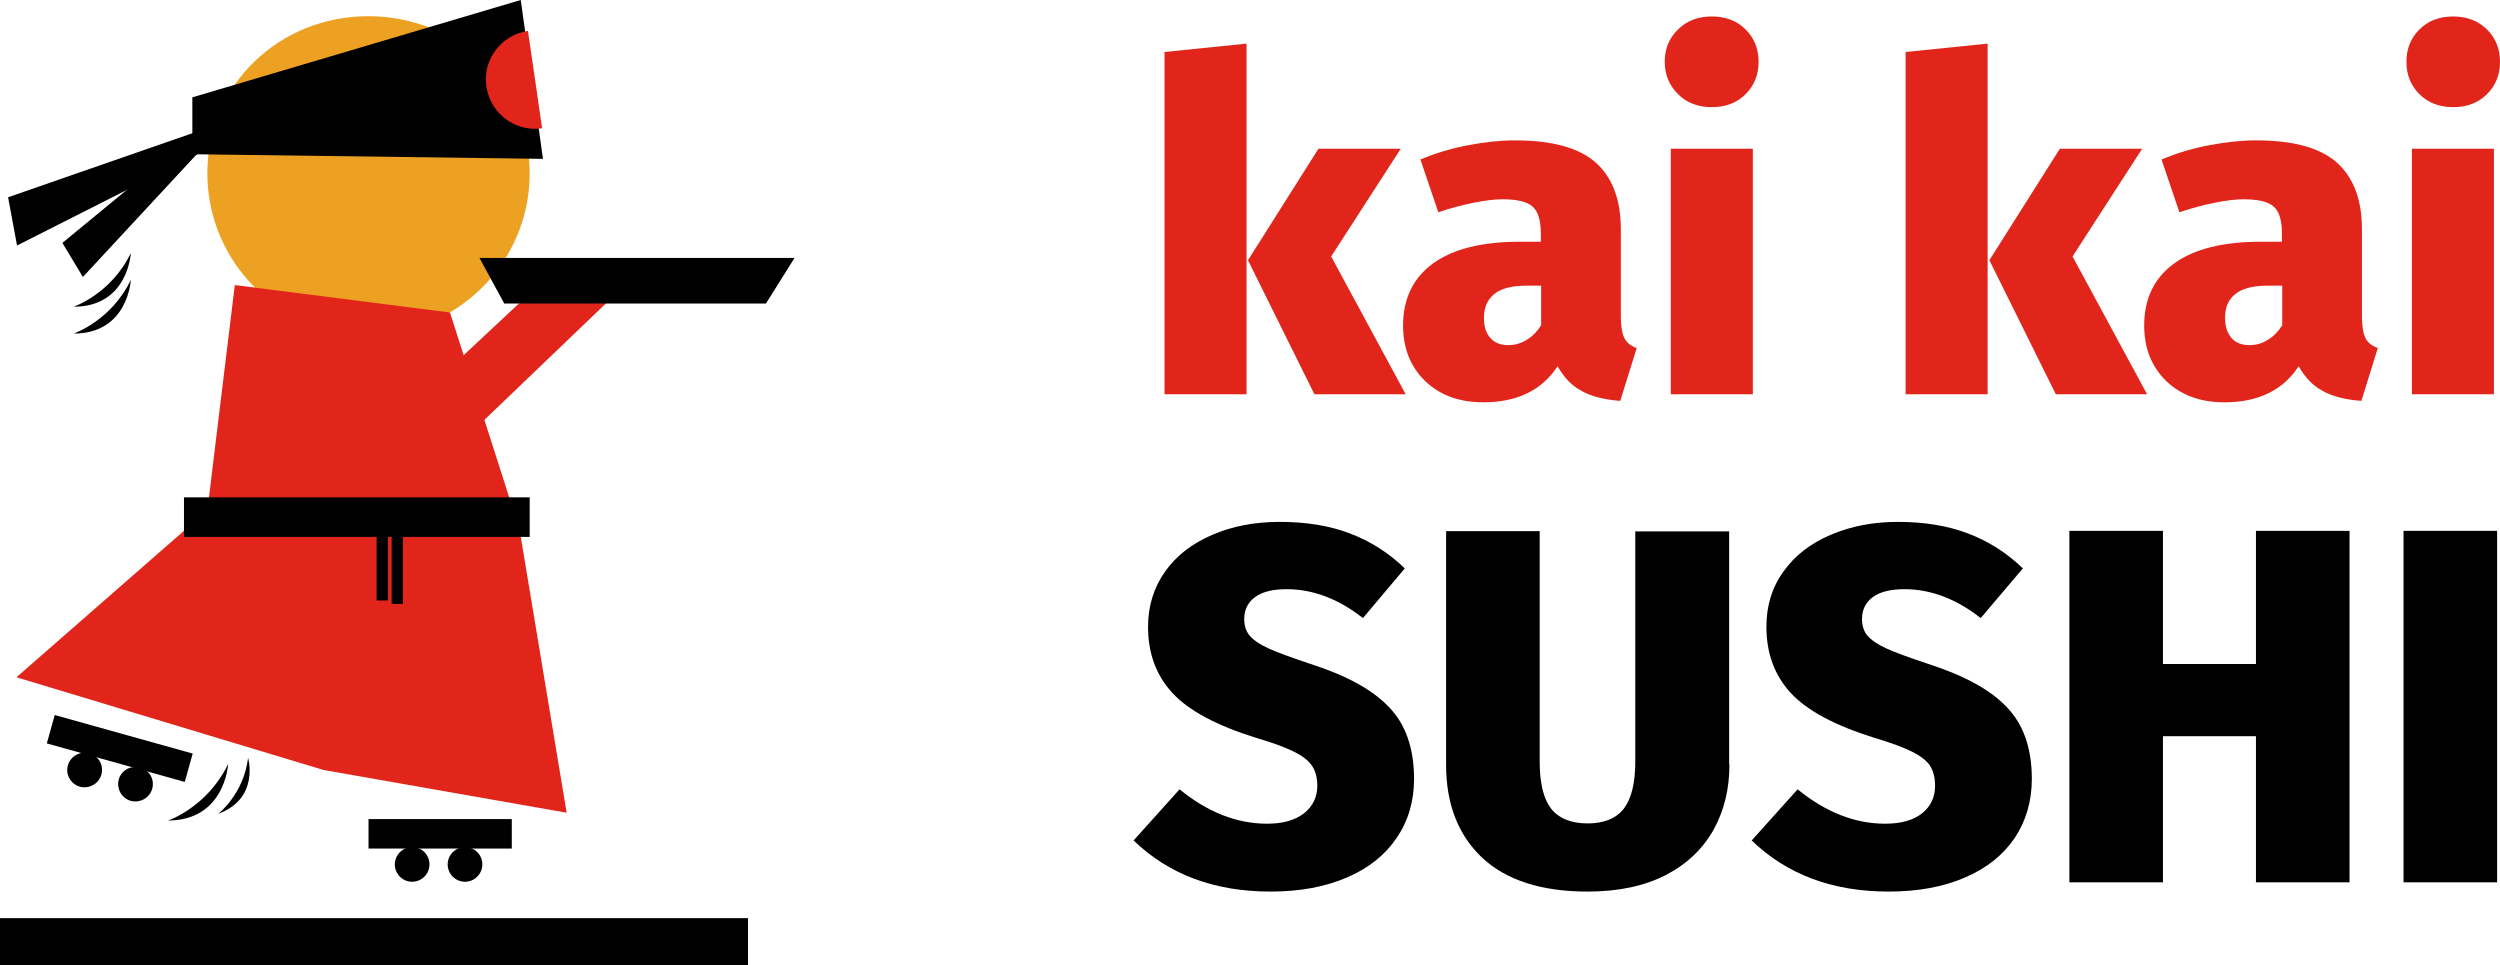 <?xml version="1.0" encoding="utf-8"?>
<!-- Generator: Adobe Illustrator 25.2.1, SVG Export Plug-In . SVG Version: 6.00 Build 0)  -->
<svg version="1.1" id="Capa_1" xmlns="http://www.w3.org/2000/svg" xmlns:xlink="http://www.w3.org/1999/xlink" x="0px" y="0px"
	 width="865.6px" height="334.2px" viewBox="0 0 865.6 334.2" style="enable-background:new 0 0 865.6 334.2;" xml:space="preserve"
	>
<style type="text/css">
	.st0{fill:#E1251B;}
	.st1{fill:#EDA122;}
</style>
<g>
	<g>
		<g>
			<path class="st0" d="M431.6,15.1v121.4h-28.4V18L431.6,15.1z M485,51.5l-24.1,37.3l25.8,47.7h-31.6l-23-46.4l24.4-38.6H485z"/>
			<path class="st0" d="M562.5,117.2c0.8,1.5,2.2,2.6,4.2,3.3l-5.7,18.3c-5.4-0.4-9.9-1.5-13.3-3.4c-3.5-1.8-6.2-4.7-8.4-8.6
				c-5.4,8.3-14,12.5-25.7,12.5c-8.4,0-15.1-2.5-20.2-7.4c-5-4.9-7.6-11.3-7.6-19.2c0-9.3,3.5-16.5,10.4-21.5c6.9-5,16.9-7.5,30-7.5
				h7.3v-2.9c0-4.6-1-7.7-2.9-9.3c-1.9-1.7-5.4-2.5-10.4-2.5c-2.7,0-6,0.4-10,1.2c-4,0.8-8.1,1.9-12.2,3.3l-6.2-18.3
				c5.1-2.1,10.6-3.8,16.4-4.9c5.8-1.1,11.3-1.7,16.3-1.7c12.8,0,22.1,2.5,27.9,7.6c5.8,5.1,8.8,12.8,8.8,23.2v30.9
				C561.3,113.5,561.7,115.7,562.5,117.2z M528.7,117.6c2-1.2,3.6-2.9,4.9-5V98.9h-4.8c-5.1,0-8.9,0.9-11.3,2.8
				c-2.4,1.9-3.7,4.6-3.7,8.4c0,2.9,0.7,5.2,2.2,6.9c1.5,1.7,3.6,2.5,6.2,2.5C524.5,119.5,526.7,118.9,528.7,117.6z"/>
			<path class="st0" d="M604.4,10.2c3,3,4.5,6.7,4.5,11.2c0,4.5-1.5,8.2-4.5,11.2c-3,3-6.9,4.5-11.7,4.5c-4.8,0-8.7-1.5-11.7-4.5
				c-3-3-4.6-6.7-4.6-11.2c0-4.5,1.5-8.2,4.6-11.2c3-3,6.9-4.5,11.7-4.5C597.5,5.7,601.4,7.2,604.4,10.2z M606.9,51.5v85h-28.4v-85
				H606.9z"/>
			<path class="st0" d="M688.2,15.1v121.4h-28.4V18L688.2,15.1z M741.7,51.5l-24.1,37.3l25.8,47.7h-31.6l-23-46.4l24.4-38.6H741.7z"
				/>
			<path class="st0" d="M819.1,117.2c0.8,1.5,2.2,2.6,4.2,3.3l-5.7,18.3c-5.4-0.4-9.9-1.5-13.3-3.4c-3.5-1.8-6.2-4.7-8.4-8.6
				c-5.4,8.3-14,12.5-25.7,12.5c-8.4,0-15.1-2.5-20.2-7.4c-5-4.9-7.6-11.3-7.6-19.2c0-9.3,3.5-16.5,10.4-21.5c6.9-5,16.9-7.5,30-7.5
				h7.3v-2.9c0-4.6-1-7.7-2.9-9.3c-1.9-1.7-5.4-2.5-10.4-2.5c-2.7,0-6,0.4-10,1.2c-4,0.8-8.1,1.9-12.2,3.3l-6.2-18.3
				c5.1-2.1,10.6-3.8,16.4-4.9c5.9-1.1,11.3-1.7,16.3-1.7c12.8,0,22.1,2.5,27.9,7.6c5.8,5.1,8.8,12.8,8.8,23.2v30.9
				C817.9,113.5,818.3,115.7,819.1,117.2z M785.3,117.6c2-1.2,3.6-2.9,4.9-5V98.9h-4.8c-5.1,0-8.9,0.9-11.3,2.8
				c-2.5,1.9-3.7,4.6-3.7,8.4c0,2.9,0.8,5.2,2.2,6.9c1.5,1.7,3.6,2.5,6.2,2.5C781.2,119.5,783.3,118.9,785.3,117.6z"/>
			<path class="st0" d="M861.1,10.2c3,3,4.5,6.7,4.5,11.2c0,4.5-1.5,8.2-4.5,11.2c-3,3-6.9,4.5-11.7,4.5c-4.8,0-8.7-1.5-11.7-4.5
				c-3-3-4.5-6.7-4.5-11.2c0-4.5,1.5-8.2,4.5-11.2c3-3,6.9-4.5,11.7-4.5C854.1,5.7,858,7.2,861.1,10.2z M863.5,51.5v85h-28.4v-85
				H863.5z"/>
		</g>
		<g>
			<path d="M467.4,184.7c7.1,2.7,13.4,6.7,19,12.1L471.9,214c-8.4-6.6-17.2-10-26.4-10c-4.8,0-8.4,0.9-10.9,2.7
				c-2.5,1.8-3.8,4.4-3.8,7.6c0,2.3,0.6,4.3,1.9,5.8c1.3,1.5,3.4,3,6.5,4.4c3,1.4,7.8,3.1,14.3,5.3c12.5,4,21.6,8.9,27.4,15
				c5.8,6,8.7,14.3,8.7,24.9c0,7.7-2,14.5-6,20.4c-4,5.9-9.7,10.5-17.2,13.7c-7.6,3.3-16.4,4.9-26.5,4.9c-19.4,0-35.2-5.9-47.4-17.7
				l15.9-17.7c9.7,7.9,19.8,11.9,30.3,11.9c5.5,0,9.7-1.2,12.8-3.6c3-2.4,4.6-5.6,4.6-9.5c0-2.8-0.6-5.1-1.8-6.9
				c-1.2-1.8-3.2-3.4-6.2-4.9c-3-1.5-7.3-3.1-13.1-4.8c-13.8-4.3-23.5-9.5-29.1-15.6c-5.6-6.1-8.4-13.7-8.4-22.9
				c0-7.2,2-13.6,5.9-19.1c3.9-5.5,9.3-9.7,16.3-12.7c6.9-3,14.7-4.5,23.4-4.5C452.2,180.7,460.4,182,467.4,184.7z"/>
			<path d="M598.8,264.7c0,8.4-1.8,15.9-5.5,22.6c-3.7,6.6-9.2,11.9-16.6,15.7c-7.4,3.8-16.4,5.7-27,5.7c-16.1,0-28.3-4-36.6-11.8
				c-8.3-7.9-12.4-18.6-12.4-32.1v-80.9h32.4v79.8c0,7.4,1.3,12.8,3.9,16.2c2.6,3.4,6.9,5.2,12.7,5.2c5.8,0,10-1.8,12.6-5.2
				c2.6-3.5,3.9-8.9,3.9-16.1v-79.8h32.5V264.7z"/>
			<path d="M681.4,184.7c7.1,2.7,13.4,6.7,19,12.1L685.8,214c-8.4-6.6-17.2-10-26.4-10c-4.8,0-8.4,0.9-10.9,2.7
				c-2.5,1.8-3.8,4.4-3.8,7.6c0,2.3,0.6,4.3,1.9,5.8c1.3,1.5,3.4,3,6.5,4.4c3,1.4,7.8,3.1,14.3,5.3c12.5,4,21.6,8.9,27.4,15
				c5.8,6,8.7,14.3,8.7,24.9c0,7.7-2,14.5-5.9,20.4c-4,5.9-9.7,10.5-17.2,13.7c-7.5,3.3-16.4,4.9-26.5,4.9
				c-19.4,0-35.2-5.9-47.4-17.7l15.9-17.7c9.7,7.9,19.8,11.9,30.3,11.9c5.5,0,9.8-1.2,12.8-3.6c3-2.4,4.5-5.6,4.5-9.5
				c0-2.8-0.6-5.1-1.7-6.9c-1.2-1.8-3.2-3.4-6.2-4.9c-3-1.5-7.3-3.1-13-4.8c-13.8-4.3-23.5-9.5-29.1-15.6
				c-5.6-6.1-8.4-13.7-8.4-22.9c0-7.2,1.9-13.6,5.9-19.1c3.9-5.5,9.3-9.7,16.3-12.7c7-3,14.7-4.5,23.4-4.5
				C666.2,180.7,674.3,182,681.4,184.7z"/>
			<path d="M781.1,305.5v-50.6h-32.2v50.6h-32.4V183.8h32.4v46.1h32.2v-46.1h32.4v121.7H781.1z"/>
			<path d="M864.6,183.8v121.7h-32.4V183.8H864.6z"/>
		</g>
	</g>
	<g>
		<g>
			<g>
				<g>
					<path class="st1" d="M183.4,60c0,30.8-25,55.8-55.8,55.8c-30.8,0-55.8-25-55.8-55.8c0-30.8,25-54.4,55.8-54.4
						C158.4,5.7,183.4,29.2,183.4,60z"/>
				</g>
			</g>
			<g>
				<g>
					<g>
						<rect x="36.4" y="234.2" transform="matrix(0.269 -0.963 0.963 0.269 -219.117 229.45)" width="10.2" height="49.6"/>
					</g>
				</g>
				<g>
					<g>
						<path d="M35.1,268.2c-0.9,3.2-4.2,5-7.4,4.2c-3.2-0.9-5.1-4.2-4.2-7.4c0.9-3.2,4.2-5,7.4-4.2C34.2,261.7,36,265,35.1,268.2z"
							/>
					</g>
				</g>
				<g>
					<g>
						<path d="M52.7,273.1c-0.9,3.2-4.2,5-7.4,4.2c-3.2-0.9-5-4.2-4.2-7.4c0.9-3.2,4.2-5,7.4-4.1C51.8,266.6,53.6,269.9,52.7,273.1z
							"/>
					</g>
				</g>
			</g>
			<g>
				<g>
					<g>
						<rect x="127.6" y="283.6" width="49.6" height="10.2"/>
					</g>
				</g>
				<g>
					<g>
						<path d="M148.7,299.3c0,3.3-2.7,6-6,6c-3.3,0-6-2.7-6-6c0-3.3,2.7-6,6-6C146.1,293.3,148.7,296,148.7,299.3z"/>
					</g>
				</g>
				<g>
					<g>
						<path d="M167,299.3c0,3.3-2.7,6-6,6c-3.3,0-6-2.7-6-6c0-3.3,2.7-6,6-6C164.3,293.3,167,295.9,167,299.3z"/>
					</g>
				</g>
			</g>
			<g>
				<g>
					<g>
						<polygon class="st0" points="81.3,98.7 71.8,176.7 5.7,234.5 112,266.6 196.2,281.4 179.9,183.4 155.8,108.2 						"/>
					</g>
				</g>
				<g>
					<g>
						<polygon class="st0" points="134.3,147.5 183.4,101.6 213.4,101.6 143.8,168.3 						"/>
					</g>
				</g>
			</g>
			<g>
				<g>
					<polygon points="166,89.3 174.6,105.1 265.2,105.1 275.1,89.3 					"/>
				</g>
			</g>
			<g>
				<g>
					<polygon points="183.4,185.9 63.7,185.9 63.7,172.2 183.4,172.2 					"/>
				</g>
			</g>
			<g>
				<g>
					<rect x="130.4" y="183.5" width="3.9" height="24.4"/>
				</g>
			</g>
			<g>
				<g>
					<rect x="135.6" y="184.7" width="3.9" height="24.4"/>
				</g>
			</g>
			<g>
				<g>
					<polygon points="66.6,33.7 180.3,0 188,55 66.6,53.4 					"/>
				</g>
			</g>
			<g>
				<g>
					<polygon points="5.9,85 2.8,68.3 68.4,45.5 72.5,51.3 					"/>
				</g>
			</g>
			<g>
				<g>
					<polygon points="28.7,95.9 21.6,84.1 65.1,48.3 69.8,51.6 					"/>
				</g>
			</g>
			<g>
				<g>
					<path class="st0" d="M187.7,44.4c-9.3,1.4-17.9-5.1-19.3-14.4c-1.4-9.3,5.1-17.9,14.4-19.3L187.7,44.4z"/>
				</g>
			</g>
			<g>
				<g>
					<path d="M45.3,87.6c0,0-0.9,18.6-19.8,18.6C25.5,106.2,38.5,101.8,45.3,87.6z"/>
				</g>
			</g>
			<g>
				<g>
					<path d="M45.3,96.9c0,0-0.9,18.6-19.8,18.6C25.5,115.5,38.5,111.1,45.3,96.9z"/>
				</g>
			</g>
			<g>
				<g>
					<path d="M79,264.5c0,0-1,19.6-20.9,19.6C58.1,284.2,71.8,279.5,79,264.5z"/>
				</g>
			</g>
			<g>
				<g>
					<path d="M85.9,262.4c0,0,4.1,14.1-10.4,19.4C75.6,281.8,84.4,274.9,85.9,262.4z"/>
				</g>
			</g>
		</g>
		<g>
			<rect y="317.9" width="259" height="16.3"/>
		</g>
	</g>
</g>
</svg>

